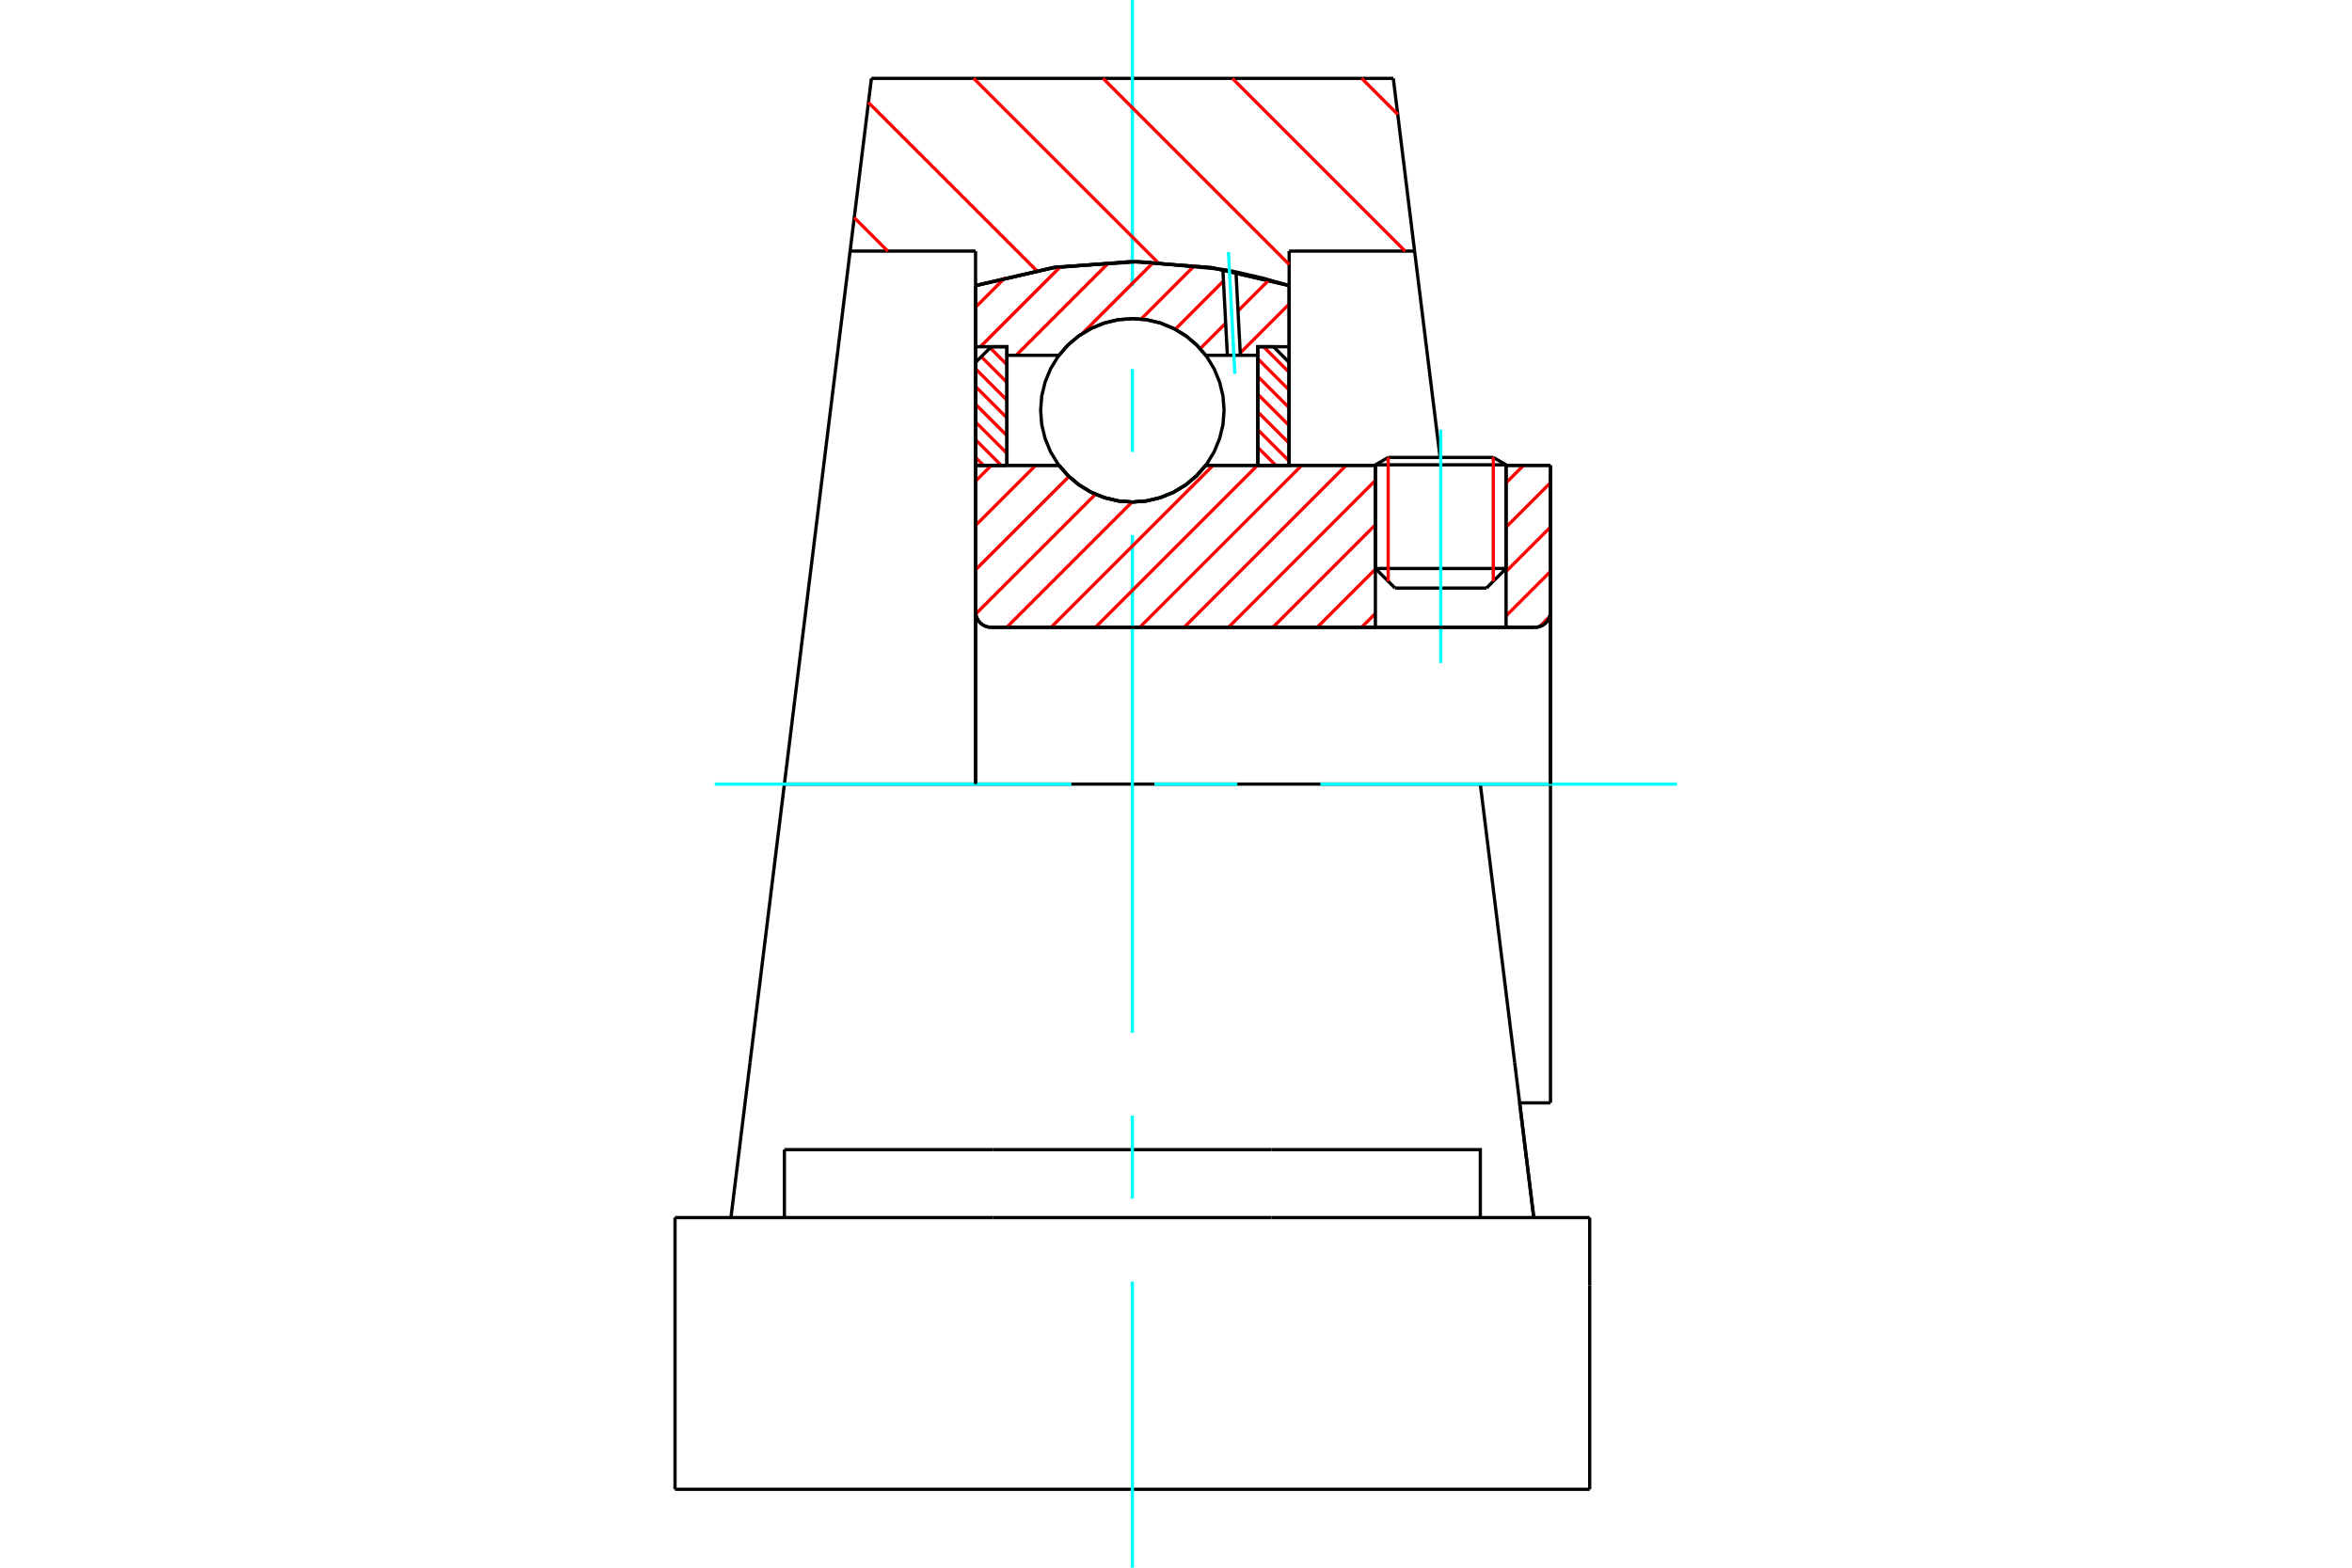 <?xml version="1.0" standalone="no"?>
<!DOCTYPE svg PUBLIC "-//W3C//DTD SVG 1.1//EN"
	"http://www.w3.org/Graphics/SVG/1.1/DTD/svg11.dtd">
<svg xmlns="http://www.w3.org/2000/svg" height="100%" width="100%" viewBox="0 0 36000 24000">
	<rect x="-1800" y="-1200" width="39600" height="26400" style="fill:#FFF"/>
	<g style="fill:none; fill-rule:evenodd" transform="matrix(1 0 0 1 0 0)">
		<g style="fill:none; stroke:#000; stroke-width:50; shape-rendering:geometricPrecision">
			<line x1="23052" y1="7116" x2="21052" y2="7116"/>
			<line x1="21248" y1="7003" x2="22856" y2="7003"/>
			<line x1="21052" y1="8703" x2="23052" y2="8703"/>
			<line x1="22752" y1="9003" x2="21352" y2="9003"/>
			<polyline points="23492,9604 23530,9601 23566,9592 23601,9578 23633,9558 23662,9534 23686,9505 23706,9473 23720,9438 23729,9402 23732,9364"/>
			<line x1="23732" y1="7124" x2="23732" y2="9364"/>
			<line x1="23052" y1="7124" x2="23732" y2="7124"/>
			<line x1="18455" y1="7124" x2="21052" y2="7124"/>
			<polyline points="16209,7124 16352,7287 16518,7426 16704,7537 16905,7619 17116,7669 17332,7686 17548,7669 17759,7619 17960,7537 18146,7426 18312,7287 18455,7124"/>
			<line x1="14932" y1="7124" x2="16209" y2="7124"/>
			<line x1="14932" y1="9364" x2="14932" y2="7124"/>
			<polyline points="14932,9364 14935,9402 14944,9438 14958,9473 14978,9505 15002,9534 15031,9558 15063,9578 15098,9592 15134,9601 15172,9604"/>
			<line x1="23492" y1="9604" x2="15172" y2="9604"/>
			<line x1="23732" y1="12004" x2="22658" y2="12004"/>
			<line x1="23732" y1="9364" x2="23732" y2="12004"/>
			<line x1="23732" y1="16884" x2="23732" y2="12004"/>
			<line x1="14932" y1="9364" x2="14932" y2="12004"/>
			<line x1="21248" y1="7003" x2="21052" y2="7116"/>
			<line x1="23052" y1="7116" x2="22856" y2="7003"/>
			<line x1="22752" y1="9003" x2="23052" y2="8703"/>
			<line x1="21052" y1="8703" x2="21352" y2="9003"/>
			<line x1="21052" y1="7116" x2="21052" y2="8703"/>
			<line x1="23052" y1="8703" x2="23052" y2="7116"/>
			<line x1="23260" y1="16884" x2="23732" y2="16884"/>
			<line x1="22658" y1="12004" x2="12006" y2="12004"/>
			<line x1="21652" y1="3844" x2="19732" y2="3844"/>
			<line x1="21326" y1="1200" x2="21652" y2="3844"/>
			<line x1="13338" y1="1200" x2="21326" y2="1200"/>
			<line x1="13012" y1="3844" x2="13338" y2="1200"/>
			<line x1="14932" y1="3844" x2="13012" y2="3844"/>
			<line x1="14932" y1="4372" x2="14932" y2="3844"/>
			<polyline points="19732,4372 18546,4097 17332,4004 16118,4097 14932,4372"/>
			<line x1="19732" y1="3844" x2="19732" y2="4372"/>
			<line x1="14932" y1="7124" x2="14932" y2="4372"/>
			<line x1="12006" y1="12004" x2="13012" y2="3844"/>
			<line x1="19732" y1="4372" x2="19732" y2="7124"/>
			<line x1="10332" y1="22800" x2="24332" y2="22800"/>
			<line x1="12006" y1="18640" x2="12006" y2="17600"/>
			<line x1="15202" y1="17600" x2="12006" y2="17600"/>
			<line x1="15202" y1="18640" x2="19462" y2="18640"/>
			<line x1="19462" y1="17600" x2="15202" y2="17600"/>
			<polyline points="22658,18640 22658,17600 19462,17600"/>
			<line x1="23476" y1="18640" x2="23184" y2="16267"/>
			<line x1="11480" y1="16267" x2="11188" y2="18640"/>
			<line x1="19462" y1="18640" x2="24332" y2="18640"/>
			<line x1="23260" y1="16884" x2="23478" y2="18655"/>
			<line x1="21652" y1="3844" x2="22042" y2="7003"/>
			<line x1="12006" y1="12004" x2="11480" y2="16267"/>
			<line x1="24332" y1="19680" x2="24332" y2="18640"/>
			<line x1="24332" y1="22800" x2="24332" y2="19680"/>
			<polyline points="10332,22800 10332,19680 10332,18640"/>
			<line x1="23184" y1="16267" x2="22658" y2="12004"/>
			<line x1="10332" y1="18640" x2="15202" y2="18640"/>
		</g>
		<g style="fill:none; stroke:#0FF; stroke-width:50; shape-rendering:geometricPrecision">
			<line x1="22052" y1="10150" x2="22052" y2="6578"/>
			<line x1="17332" y1="24000" x2="17332" y2="19620"/>
			<line x1="17332" y1="18350" x2="17332" y2="17080"/>
			<line x1="17332" y1="15810" x2="17332" y2="8190"/>
			<line x1="17332" y1="6920" x2="17332" y2="5650"/>
			<line x1="17332" y1="4380" x2="17332" y2="0"/>
			<line x1="10941" y1="12004" x2="16399" y2="12004"/>
			<line x1="17669" y1="12004" x2="18939" y2="12004"/>
			<line x1="20209" y1="12004" x2="25668" y2="12004"/>
		</g>
		<g style="fill:none; stroke:#F00; stroke-width:50; shape-rendering:geometricPrecision">
			<line x1="20843" y1="1200" x2="21394" y2="1751"/>
			<line x1="18863" y1="1200" x2="21507" y2="3844"/>
			<line x1="16883" y1="1200" x2="19732" y2="4049"/>
			<line x1="14903" y1="1200" x2="17718" y2="4014"/>
			<line x1="13292" y1="1569" x2="15866" y2="4142"/>
			<line x1="13075" y1="3332" x2="13588" y2="3844"/>
		</g>
		<g style="fill:none; stroke:#000; stroke-width:50; shape-rendering:geometricPrecision">
			<polyline points="19732,4372 18546,4097 17332,4004 16118,4097 14932,4372"/>
		</g>
		<g style="fill:none; stroke:#F00; stroke-width:50; shape-rendering:geometricPrecision">
			<line x1="22856" y1="7003" x2="22856" y2="8899"/>
			<line x1="21248" y1="8899" x2="21248" y2="7003"/>
			<line x1="14932" y1="7003" x2="15053" y2="7124"/>
			<line x1="14932" y1="6732" x2="15324" y2="7124"/>
			<line x1="14932" y1="6460" x2="15412" y2="6940"/>
			<line x1="14932" y1="6189" x2="15412" y2="6669"/>
			<line x1="14932" y1="5917" x2="15412" y2="6397"/>
			<line x1="14932" y1="5646" x2="15412" y2="6126"/>
			<line x1="15019" y1="5461" x2="15412" y2="5854"/>
			<line x1="15155" y1="5325" x2="15412" y2="5583"/>
			<line x1="15409" y1="5308" x2="15412" y2="5311"/>
		</g>
		<g style="fill:none; stroke:#000; stroke-width:50; shape-rendering:geometricPrecision">
			<polyline points="15412,7124 15412,5308 15172,5308 14932,5548 14932,7124 15412,7124"/>
		</g>
		<g style="fill:none; stroke:#F00; stroke-width:50; shape-rendering:geometricPrecision">
			<line x1="19340" y1="5308" x2="19732" y2="5700"/>
			<line x1="19252" y1="5492" x2="19732" y2="5972"/>
			<line x1="19252" y1="5763" x2="19732" y2="6243"/>
			<line x1="19252" y1="6035" x2="19732" y2="6515"/>
			<line x1="19252" y1="6306" x2="19732" y2="6786"/>
			<line x1="19252" y1="6578" x2="19732" y2="7058"/>
			<line x1="19252" y1="6849" x2="19527" y2="7124"/>
			<line x1="19252" y1="7121" x2="19255" y2="7124"/>
		</g>
		<g style="fill:none; stroke:#000; stroke-width:50; shape-rendering:geometricPrecision">
			<polyline points="19252,7124 19252,5308 19492,5308 19732,5548 19732,7124 19252,7124"/>
			<polyline points="18736,6282 18719,6062 18667,5848 18583,5644 18468,5456 18325,5289 18157,5146 17969,5031 17766,4946 17552,4895 17332,4878 17112,4895 16898,4946 16695,5031 16507,5146 16339,5289 16196,5456 16081,5644 15997,5848 15945,6062 15928,6282 15945,6501 15997,6715 16081,6919 16196,7107 16339,7274 16507,7417 16695,7533 16898,7617 17112,7668 17332,7686 17552,7668 17766,7617 17969,7533 18157,7417 18325,7274 18468,7107 18583,6919 18667,6715 18719,6501 18736,6282"/>
		</g>
		<g style="fill:none; stroke:#F00; stroke-width:50; shape-rendering:geometricPrecision">
			<line x1="19732" y1="4655" x2="18983" y2="5404"/>
			<line x1="19423" y1="4286" x2="18950" y2="4759"/>
			<line x1="18760" y1="4948" x2="18370" y2="5338"/>
			<line x1="18726" y1="4303" x2="17989" y2="5041"/>
			<line x1="18287" y1="4063" x2="17466" y2="4885"/>
			<line x1="17659" y1="4012" x2="16568" y2="5104"/>
			<line x1="16977" y1="4016" x2="15554" y2="5439"/>
			<line x1="16234" y1="4080" x2="15006" y2="5308"/>
			<line x1="15388" y1="4247" x2="14932" y2="4703"/>
		</g>
		<g style="fill:none; stroke:#000; stroke-width:50; shape-rendering:geometricPrecision">
			<polyline points="14932,7124 14932,5308 14932,4372"/>
			<polyline points="18717,4125 17447,4005 16175,4088 14932,4372"/>
			<polyline points="18918,4163 18818,4143 18717,4125"/>
			<polyline points="19732,4372 19328,4257 18918,4163"/>
			<polyline points="19732,4372 19732,5308 19252,5308 19252,5439 19252,7124"/>
			<polyline points="19252,5439 18985,5439 18786,5439 18455,5439 18312,5276 18146,5137 17960,5026 17759,4944 17548,4894 17332,4878 17116,4894 16905,4944 16704,5026 16518,5137 16352,5276 16209,5439 15412,5439 15412,7124"/>
			<polyline points="15412,5439 15412,5308 14932,5308"/>
			<line x1="19732" y1="5308" x2="19732" y2="7124"/>
		</g>
		<g style="fill:none; stroke:#0FF; stroke-width:50; shape-rendering:geometricPrecision">
			<line x1="18901" y1="5724" x2="18803" y2="3858"/>
		</g>
		<g style="fill:none; stroke:#000; stroke-width:50; shape-rendering:geometricPrecision">
			<line x1="18786" y1="5439" x2="18717" y2="4125"/>
			<line x1="18985" y1="5439" x2="18918" y2="4163"/>
		</g>
		<g style="fill:none; stroke:#F00; stroke-width:50; shape-rendering:geometricPrecision">
			<line x1="23720" y1="9439" x2="23567" y2="9592"/>
			<line x1="23732" y1="8748" x2="23052" y2="9428"/>
			<line x1="23732" y1="8069" x2="23052" y2="8749"/>
			<line x1="23732" y1="7390" x2="23052" y2="8070"/>
			<line x1="23320" y1="7124" x2="23052" y2="7392"/>
			<line x1="21052" y1="9392" x2="20840" y2="9604"/>
			<line x1="21052" y1="8713" x2="20161" y2="9604"/>
			<line x1="21052" y1="8034" x2="19482" y2="9604"/>
			<line x1="21052" y1="7355" x2="18803" y2="9604"/>
			<line x1="20604" y1="7124" x2="18124" y2="9604"/>
			<line x1="19925" y1="7124" x2="17445" y2="9604"/>
			<line x1="19247" y1="7124" x2="16767" y2="9604"/>
			<line x1="18568" y1="7124" x2="16088" y2="9604"/>
			<line x1="17328" y1="7685" x2="15409" y2="9604"/>
			<line x1="16767" y1="7567" x2="14935" y2="9399"/>
			<line x1="16361" y1="7295" x2="14932" y2="8723"/>
			<line x1="15852" y1="7124" x2="14932" y2="8044"/>
			<line x1="15174" y1="7124" x2="14932" y2="7366"/>
		</g>
		<g style="fill:none; stroke:#000; stroke-width:50; shape-rendering:geometricPrecision">
			<line x1="23732" y1="12004" x2="23732" y2="7124"/>
			<polyline points="23492,9604 23530,9601 23566,9592 23601,9578 23633,9558 23662,9534 23686,9505 23706,9473 23720,9438 23729,9402 23732,9364"/>
			<polyline points="23492,9604 23052,9604 23052,7124"/>
			<polyline points="23052,9604 21052,9604 21052,7124"/>
			<line x1="21052" y1="9604" x2="15172" y2="9604"/>
			<polyline points="14932,9364 14935,9402 14944,9438 14958,9473 14978,9505 15002,9534 15031,9558 15063,9578 15098,9592 15134,9601 15172,9604"/>
			<polyline points="14932,9364 14932,7124 15412,7124 16209,7124 16352,7287 16518,7426 16704,7537 16905,7619 17116,7669 17332,7686 17548,7669 17759,7619 17960,7537 18146,7426 18312,7287 18455,7124 21052,7124"/>
			<line x1="23052" y1="7124" x2="23732" y2="7124"/>
			<line x1="14932" y1="12004" x2="14932" y2="9364"/>
		</g>
	</g>
</svg>
